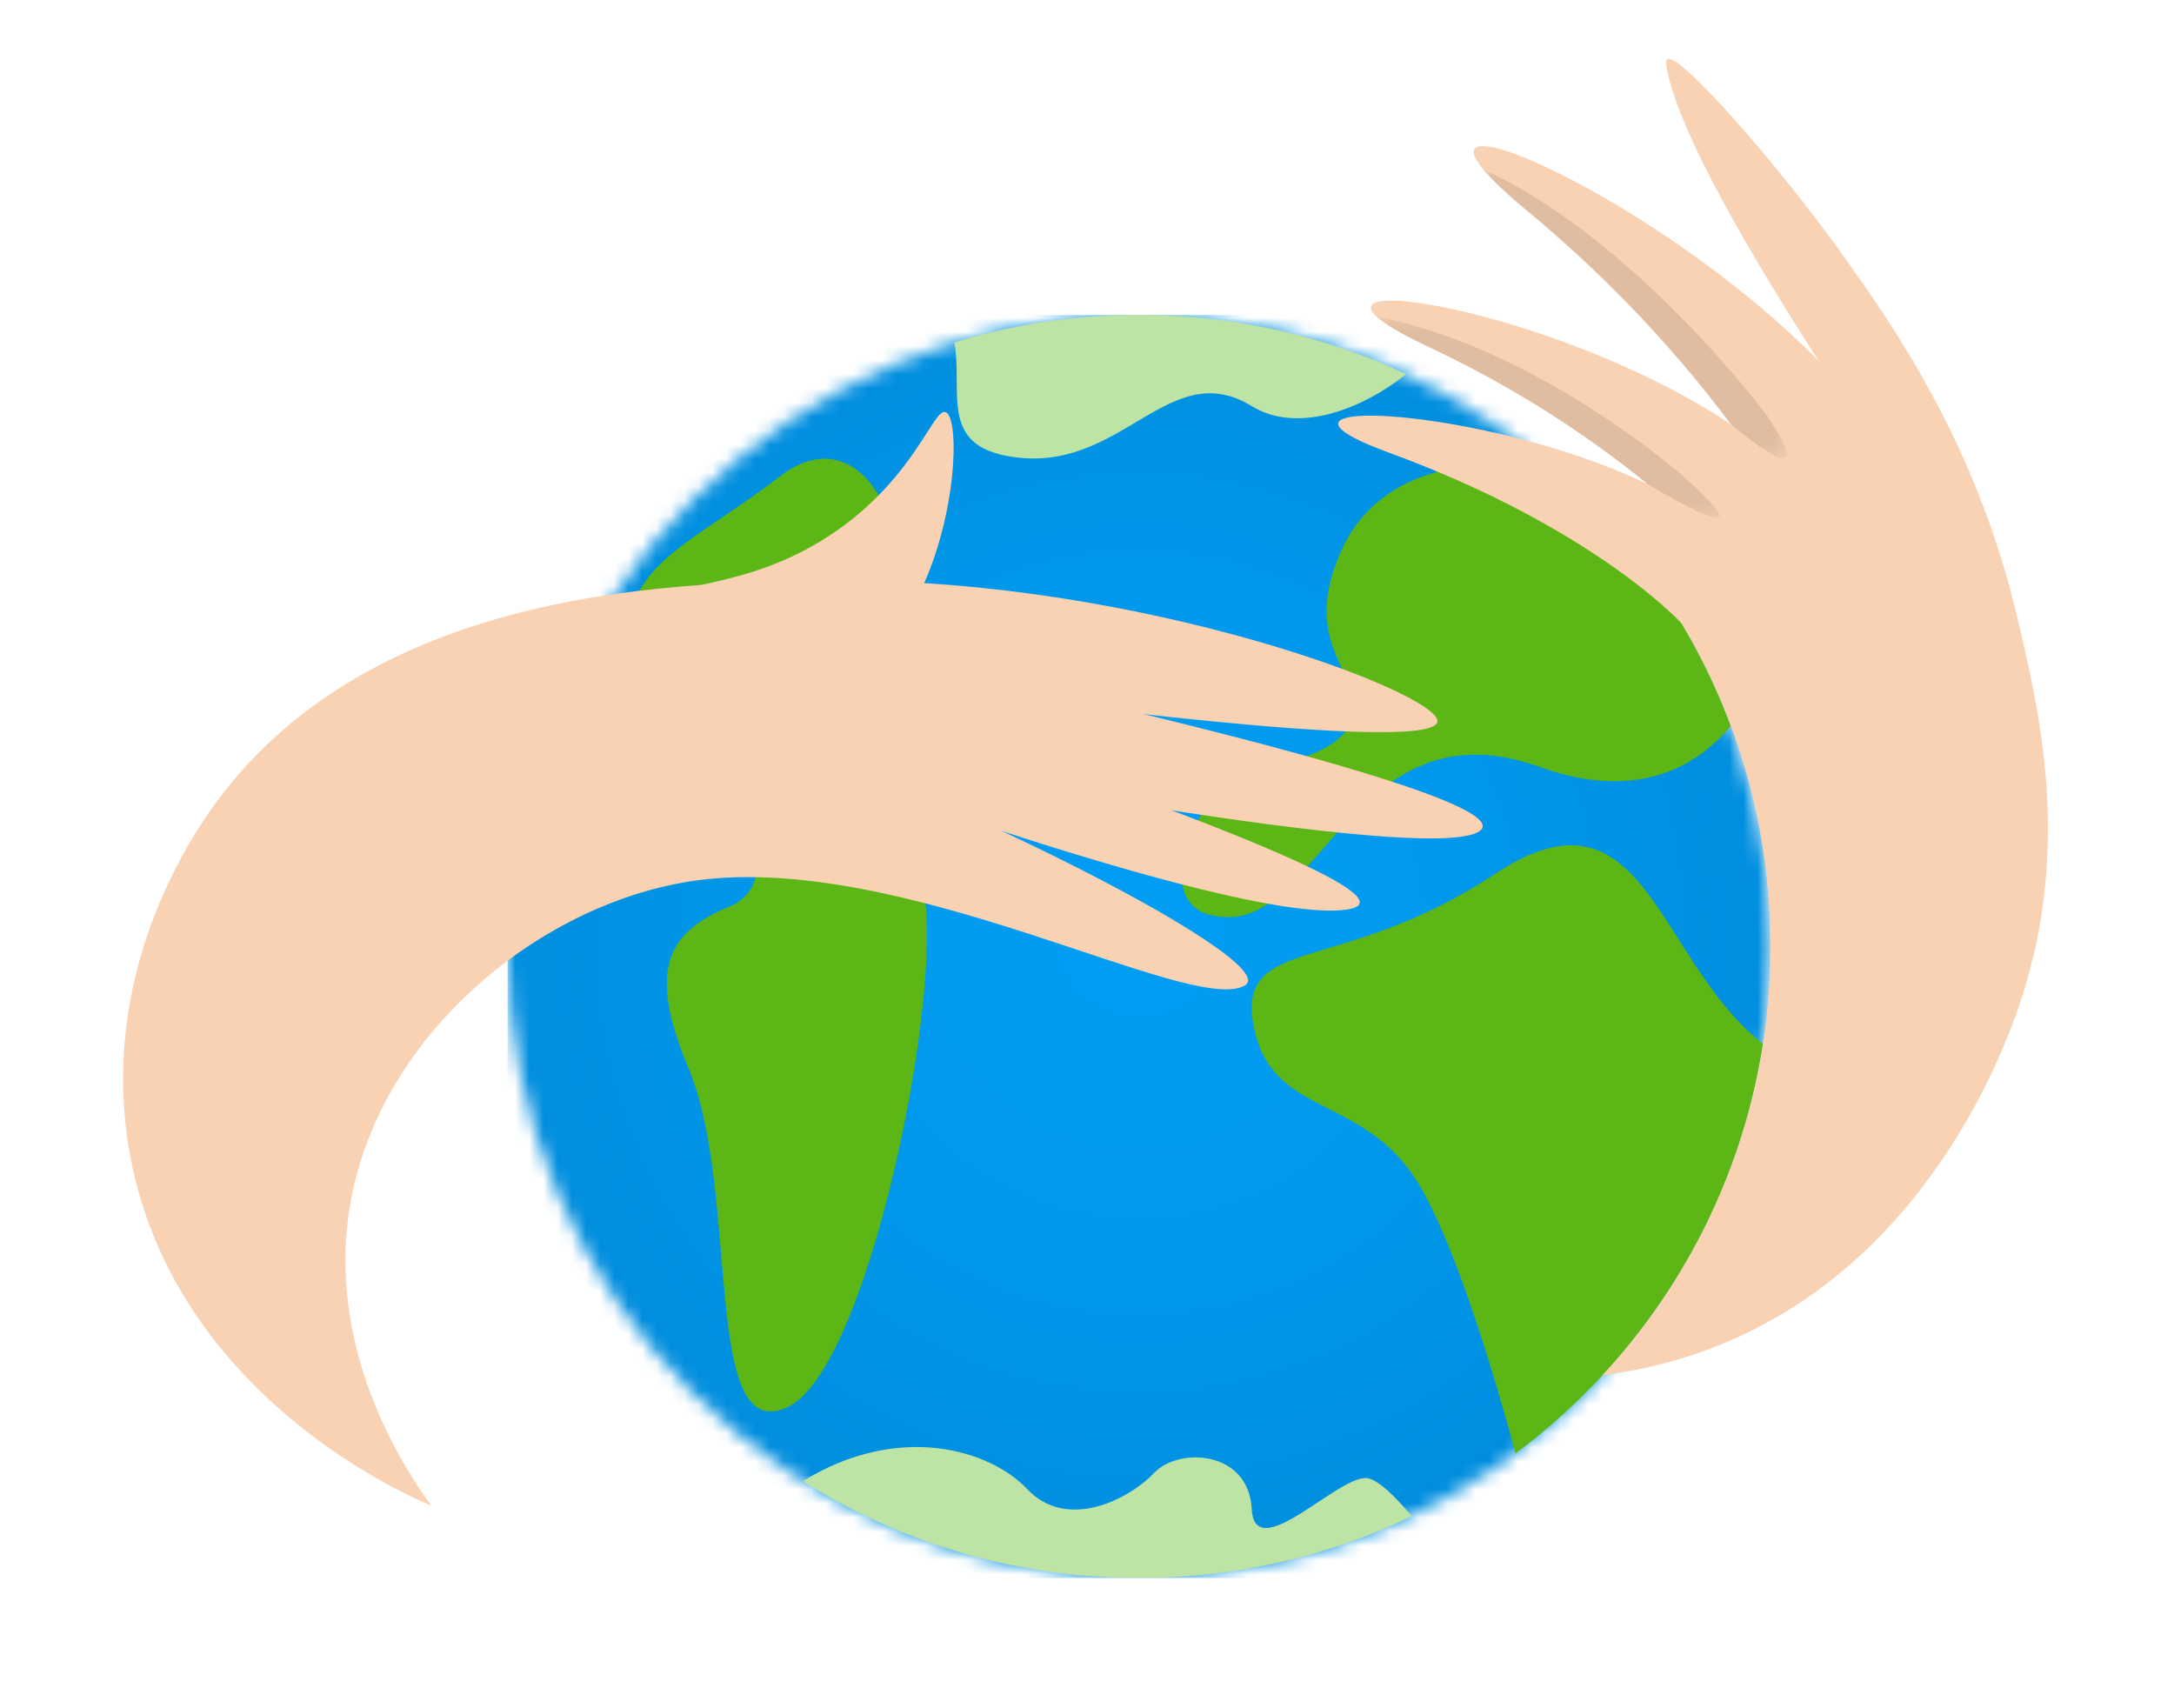 <svg width="154" height="121" viewBox="0 0 154 121" fill="none" xmlns="http://www.w3.org/2000/svg">
<mask id="mask0_2643_5018" style="mask-type:luminance" maskUnits="userSpaceOnUse" x="0" y="0" width="154" height="121">
<path d="M153.801 0H0.198V121H153.801V0Z" fill="white"/>
</mask>
<g mask="url(#mask0_2643_5018)">
<mask id="mask1_2643_5018" style="mask-type:luminance" maskUnits="userSpaceOnUse" x="35" y="22" width="91" height="90">
<path d="M35.955 67.041C35.955 91.744 55.981 111.77 80.683 111.77C105.386 111.77 125.412 91.744 125.412 67.041C125.412 42.339 105.386 22.312 80.683 22.312C55.981 22.312 35.955 42.339 35.955 67.041Z" fill="white"/>
</mask>
<g mask="url(#mask1_2643_5018)">
<path d="M125.41 22.312H35.955V111.77H125.41V22.312Z" fill="url(#paint0_radial_2643_5018)"/>
</g>
<mask id="mask2_2643_5018" style="mask-type:luminance" maskUnits="userSpaceOnUse" x="-133" y="-60" width="420" height="236">
<path d="M286.068 -59.694H-132.285V175.63H286.068V-59.694Z" fill="white"/>
</mask>
<g mask="url(#mask2_2643_5018)">
<path d="M67.606 24.254C68.242 27.884 66.355 31.83 72.227 32.425C79.633 33.174 82.891 25.241 88.667 28.766C91.981 30.79 96.585 28.923 99.609 26.5C93.862 23.811 87.447 22.31 80.683 22.31C76.134 22.31 71.743 22.99 67.608 24.254" fill="#BDE4A4"/>
<path d="M55.828 99.651C61.999 96.653 67.642 66.117 64.997 61.901C62.352 57.685 59.138 49.575 62.332 44.108C65.527 38.641 61.295 29.121 55.299 33.706C49.304 38.29 44.995 39.7 44.504 44.461C44.014 49.222 46.762 51.257 50.148 55.441C51.438 57.035 52.442 58.522 53.19 59.75C54.166 61.354 53.486 63.463 51.749 64.178C47.442 65.954 45.738 68.438 48.773 75.668C52.475 84.486 49.655 102.647 55.826 99.651" fill="#5CB615"/>
<path d="M94.972 39.088C92.151 45.518 96.206 47.368 95.855 50.499C95.502 53.63 89.861 54.077 87.216 55.441C84.57 56.804 80.868 65.172 87.216 64.956C93.563 64.738 96.384 49.738 109.079 54.329C115.557 56.672 119.98 54.612 122.603 51.412C120.045 44.552 115.851 38.491 110.495 33.699C105.551 32.12 97.792 32.66 94.972 39.09" fill="#5CB615"/>
<path d="M100.004 107.393C98.873 106.048 97.695 104.874 96.912 104.71C94.973 104.303 88.883 111.02 88.667 106.881C88.451 102.743 83.512 102.473 81.749 104.336C79.986 106.199 75.578 108.467 72.757 105.471C70.164 102.717 63.701 100.708 56.874 104.913C63.769 109.258 71.933 111.77 80.684 111.77C87.604 111.77 94.156 110.199 100.004 107.393Z" fill="#BDE4A4"/>
<path d="M124.881 73.948C117.278 67.93 116.52 54.865 105.904 61.901C94.973 69.146 87.566 66.148 88.802 72.674C90.035 79.197 96.561 77.435 100.44 83.782C103.133 88.188 105.909 97.6 107.355 102.95C116.564 96.099 123.046 85.793 124.883 73.948" fill="#5CB615"/>
<path d="M68.244 47.627C68.244 47.627 108.486 56.364 104.793 58.879C101.1 61.391 62.274 53.774 62.274 53.774L68.246 47.627H68.244Z" fill="#F8D2B3"/>
<path d="M61.544 49.917C61.544 49.917 102.771 63.282 95.448 64.418C88.124 65.555 57.85 54.338 57.85 54.338L61.546 49.915L61.544 49.917Z" fill="#F8D2B3"/>
<path d="M46.404 53.588C46.936 53.7 60.833 57.271 60.833 57.271L70.848 46.627L50.181 45.282L46.404 53.586V53.588Z" fill="#F8D2B3"/>
<path d="M46.606 42.968C46.879 40.964 52.882 42.116 59.39 37.506C64.916 33.59 66.141 28.827 67.001 29.2C68.509 29.853 67.287 45.607 58.767 48.108C53.196 49.743 46.308 45.184 46.606 42.971" fill="#F8D2B3"/>
<path d="M30.531 106.632C28.818 104.277 22.894 95.541 24.864 84.98C27.106 72.961 38.595 63.814 49.364 62.361C64.152 60.363 84.298 71.95 88.164 69.813C91.38 68.035 61.844 53.554 51.434 51.484L53.48 48.69L67.695 48.934C67.695 48.934 97.55 53.092 101.405 51.499C101.662 51.392 101.797 51.268 101.821 51.126C102.157 49.137 80.794 41.01 59.498 41.136C48.686 41.199 26.663 41.33 15.255 56.909C13.688 59.049 6.818 68.993 9.223 81.871C12.42 98.982 29.163 106.079 30.533 106.632" fill="#F8D2B3"/>
<path d="M143.166 70.808C141.926 74.6 135.791 91.404 118.682 96.348C116.923 96.855 115.202 97.195 113.531 97.396C120.906 89.421 125.412 78.757 125.412 67.043C125.412 58.681 123.116 50.854 119.12 44.158L119.006 43.968L122.961 40.147L123.726 39.41L126.857 36.386L128.326 34.965L132.437 30.995C131.622 29.801 130.33 27.879 128.842 25.576C124.58 18.976 118.73 9.254 118.03 4.591C117.998 4.377 118.022 4.251 118.098 4.199C118.926 3.617 126.155 11.899 130.644 18.218C134.01 22.957 139.95 31.316 142.855 43.563C144.495 50.473 146.733 59.896 143.168 70.811" fill="#F8D2B3"/>
<path d="M124.955 42.487C124.955 42.487 117.37 32.163 101.178 24.563C84.987 16.963 121.747 23.19 130.044 37.349L124.955 42.487Z" fill="#F8D2B3"/>
<path d="M129.704 41.79C129.704 41.79 124.068 28.091 108.177 14.93C92.284 1.769 131.319 19.368 136.716 37.545L129.707 41.792L129.704 41.79Z" fill="#F8D2B3"/>
<path d="M124.612 40.761L123.904 41.199L119.117 44.156C119.117 44.156 112.988 37.41 98.343 32.045C90.004 28.993 97.77 28.627 107.091 30.936C110.307 31.732 113.707 32.849 116.696 34.283C116.698 34.283 116.7 34.285 116.705 34.285H116.707C116.707 34.285 116.716 34.292 116.733 34.301C117.816 34.819 118.842 35.383 119.788 35.989C121.383 37.007 122.743 38.146 123.725 39.406C124.07 39.844 124.366 40.295 124.612 40.759" fill="#F8D2B3"/>
<g style="mix-blend-mode:multiply" opacity="0.1">
<mask id="mask3_2643_5018" style="mask-type:luminance" maskUnits="userSpaceOnUse" x="97" y="22" width="25" height="15">
<path d="M121.817 22.423H97.509V36.684H121.817V22.423Z" fill="white"/>
</mask>
<g mask="url(#mask3_2643_5018)">
<path d="M101.178 24.563C107.748 27.646 112.901 31.18 116.705 34.29C116.705 34.29 126.218 40.009 119.287 33.776C119.287 33.776 109.046 24.678 97.509 22.423C98.071 22.946 99.248 23.657 101.18 24.563" fill="black"/>
</g>
</g>
<g style="mix-blend-mode:multiply" opacity="0.1">
<mask id="mask4_2643_5018" style="mask-type:luminance" maskUnits="userSpaceOnUse" x="105" y="12" width="22" height="21">
<path d="M126.572 12.01H105.079V32.453H126.572V12.01Z" fill="white"/>
</mask>
<g mask="url(#mask4_2643_5018)">
<path d="M122.608 30.056C122.608 30.056 129.424 35.835 125.177 29.446C125.177 29.446 115.823 16.882 105.079 12.01C105.676 12.729 106.682 13.694 108.177 14.93C114.526 20.19 119.237 25.533 122.608 30.054V30.056Z" fill="black"/>
</g>
</g>
</g>
</g>
<defs>
<radialGradient id="paint0_radial_2643_5018" cx="0" cy="0" r="1" gradientUnits="userSpaceOnUse" gradientTransform="translate(80.683 66.041) scale(44.729 44.729)">
<stop stop-color="#019DF4"/>
<stop offset="0.42" stop-color="#019AEF"/>
<stop offset="0.88" stop-color="#0191E2"/>
<stop offset="1" stop-color="#018EDE"/>
</radialGradient>
</defs>
</svg>
